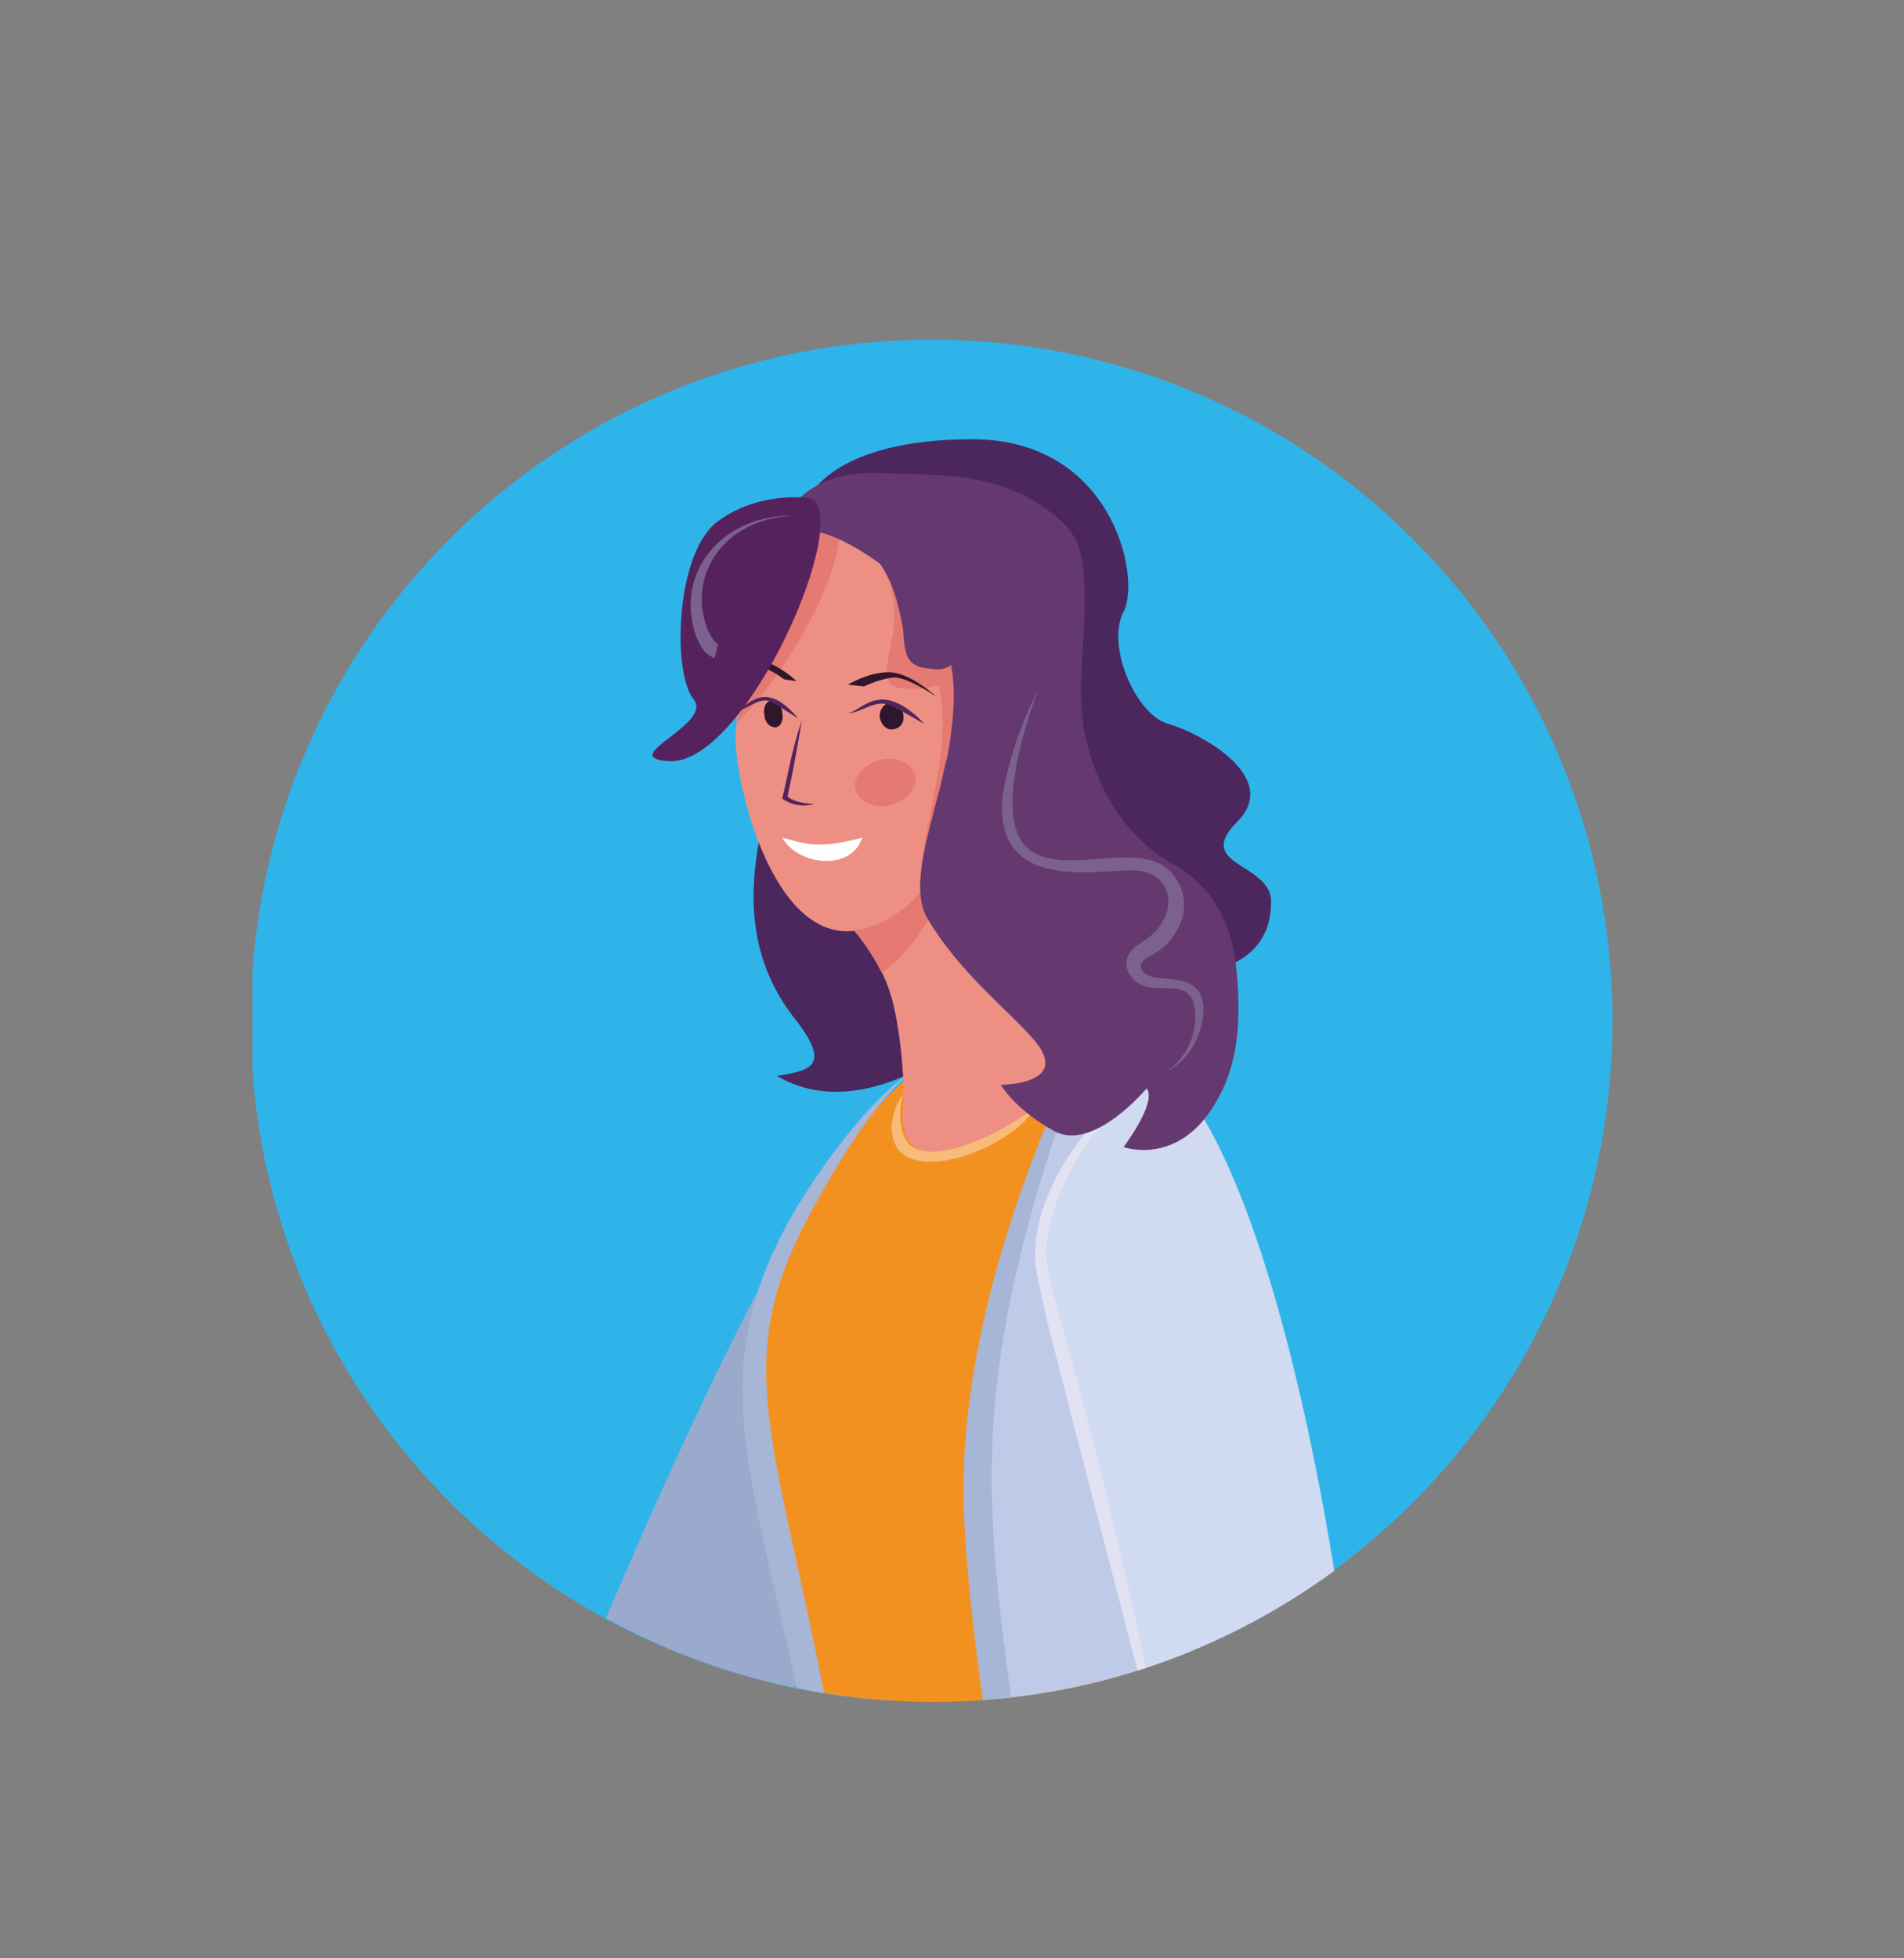 <?xml version="1.0" encoding="UTF-8"?> <!-- Generator: Adobe Illustrator 25.4.1, SVG Export Plug-In . SVG Version: 6.00 Build 0) --> <svg xmlns="http://www.w3.org/2000/svg" xmlns:xlink="http://www.w3.org/1999/xlink" id="Слой_1" x="0px" y="0px" viewBox="0 0 107.1 110.1" style="enable-background:new 0 0 107.1 110.1;" xml:space="preserve"><rect x="0" y="0" width="107.1" height="110.1" fill="#808080" stroke="none"/> <style type="text/css"> .st0{clip-path:url(#SVGID_00000031190941936006137450000008316395412910848958_);fill:#2FB4E9;} .st1{clip-path:url(#SVGID_00000041291836370059599050000003033889819686054818_);fill:#EB5F61;} .st2{clip-path:url(#SVGID_00000041291836370059599050000003033889819686054818_);fill:#9AAACC;} .st3{clip-path:url(#SVGID_00000041291836370059599050000003033889819686054818_);fill:#F39120;} .st4{clip-path:url(#SVGID_00000041291836370059599050000003033889819686054818_);fill:#A7B5D6;} .st5{clip-path:url(#SVGID_00000041291836370059599050000003033889819686054818_);fill:#BFC9E8;} .st6{clip-path:url(#SVGID_00000041291836370059599050000003033889819686054818_);fill:#D0DAF0;} .st7{clip-path:url(#SVGID_00000041291836370059599050000003033889819686054818_);fill:#E1E2F2;} .st8{clip-path:url(#SVGID_00000041291836370059599050000003033889819686054818_);fill:#4B275E;} .st9{clip-path:url(#SVGID_00000041291836370059599050000003033889819686054818_);fill:#ED9083;} .st10{clip-path:url(#SVGID_00000041291836370059599050000003033889819686054818_);fill:#E57A73;} .st11{clip-path:url(#SVGID_00000041291836370059599050000003033889819686054818_);fill:#F7BC79;} .st12{clip-path:url(#SVGID_00000041291836370059599050000003033889819686054818_);fill:#56225E;} .st13{clip-path:url(#SVGID_00000041291836370059599050000003033889819686054818_);fill:#2F162B;} .st14{clip-path:url(#SVGID_00000041291836370059599050000003033889819686054818_);fill:#FFFFFF;} .st15{clip-path:url(#SVGID_00000041291836370059599050000003033889819686054818_);fill:#653870;} .st16{clip-path:url(#SVGID_00000041291836370059599050000003033889819686054818_);fill:#7B628E;} </style> <g> <defs> <rect id="SVGID_1_" x="14.2" y="19.1" width="76.5" height="76.5"></rect> </defs> <clipPath id="SVGID_00000080199811911371698790000015524027986345592728_"> <use xlink:href="#SVGID_1_" style="overflow:visible;"></use> </clipPath> <path style="clip-path:url(#SVGID_00000080199811911371698790000015524027986345592728_);fill:#2FB4E9;" d="M90.7,57.4 c0,21.1-17.1,38.3-38.3,38.3c-21.1,0-38.3-17.1-38.3-38.3s17.1-38.3,38.3-38.3C73.6,19.1,90.7,36.3,90.7,57.4"></path> </g> <g> <defs> <path id="SVGID_00000073691961496588551230000003779528051356223365_" d="M52.5,19.1c-21.1,0-38.3,17.1-38.3,38.3 c0,21.1,17.1,38.3,38.3,38.3c21,0,38.1-17,38.3-38v-0.5C90.6,36.1,73.5,19.1,52.5,19.1z"></path> </defs> <clipPath id="SVGID_00000041978901899523258080000006292416717257828229_"> <use xlink:href="#SVGID_00000073691961496588551230000003779528051356223365_" style="overflow:visible;"></use> </clipPath> <path style="clip-path:url(#SVGID_00000041978901899523258080000006292416717257828229_);fill:#EB5F61;" d="M50.7,62.3l0.1,0.7 l-1.9,23.6c0,0-9.5,14.2-12.8,17.6c-3.3,3.3-8.2,0-8.2,0C34.2,95,50.7,62.3,50.7,62.3"></path> <path style="clip-path:url(#SVGID_00000041978901899523258080000006292416717257828229_);fill:#9AAACC;" d="M50.7,62.3l-1.5,25.3 l-11.2,18.1c0,0-6.2-8.3-6.2-9c0-0.6,11.4-27.9,15.2-30.8C50.8,63,50.7,62.3,50.7,62.3"></path> <path style="clip-path:url(#SVGID_00000041978901899523258080000006292416717257828229_);fill:#F39120;" d="M5.5,166.7 c1.3-5.6,37.5-45.4,37.5-45.4s7.8-6.3,2-29.2c-4.4-17.4-2.1-20.2,1.4-25.8c3.1-4.9,5.1-6,5.1-6s14.2-4.6,14.2-0.5 c0,4.1-4.6,21.8-1.9,32.5c2.8,11,18.4,32,7.2,43.2c-7.8,7.8-7.2,2.8-24.3,31.2c-3.1,5.2-4.6,9.3-4.6,9.3L5.5,166.7z"></path> <path style="clip-path:url(#SVGID_00000041978901899523258080000006292416717257828229_);fill:#A7B5D6;" d="M43,121.3 c3.7-3,4.8-10.1,4.7-15.4c-0.2-5.4-0.2-2.6-0.5-6.2c-3.5-19.8-6.8-22.9-0.7-33.1c1.1-2,3.2-5.2,4.9-6.4c-2,1.2-4.2,4.1-5.5,6 c-7.4,10.9-3.2,16.6-0.1,33.7c0.1,1,1.4,7.7,0.2,14C45.6,116.6,44.8,119.2,43,121.3"></path> <path style="clip-path:url(#SVGID_00000041978901899523258080000006292416717257828229_);fill:#BFC9E8;" d="M62,56.4 c0,0-5.6,12-6.9,22.9c-1.3,10.8,5.6,49.5,12.5,52c6.9,2.5,14.4-0.6,15.1-2.6c0.7-2-10-24.5-13.9-30.5c-3.9-6-1.6-33.7-1.6-35.9 C67.2,60.1,62,56.4,62,56.4"></path> <path style="clip-path:url(#SVGID_00000041978901899523258080000006292416717257828229_);fill:#D0DAF0;" d="M66,101.9 c-1.2-6.6-7.4-30-7.5-30.4c-0.7-5,4.9-10.9,7.2-11.3c6.3,6.3,10.1,29.6,10.9,41C73.6,100.9,68.9,101,66,101.9"></path> <path style="clip-path:url(#SVGID_00000041978901899523258080000006292416717257828229_);fill:#E1E2F2;" d="M66,101.9 c-0.5-3.8-1.4-7.5-2.2-11.2c-4.4-19.5-5.5-18.6-4.7-22c1-4,4.6-7.9,6.7-8.6c-2.2,0.5-6.1,4.1-7.3,8.4c-0.6,2.3-0.1,3.4,0.4,5.8 c-0.1-0.4,1.6,6.3,5.7,22C65.1,98.2,65.5,100,66,101.9"></path> <path style="clip-path:url(#SVGID_00000041978901899523258080000006292416717257828229_);fill:#A7B5D6;" d="M62,56.4 c-4.3,8.4-8,18.8-7.8,28.2c0.4,11.7,5.7,42.2,13,46.5c-5.5-4.1-9.6-30.1-10.5-36.9C55.2,82.6,54.7,75.4,62,56.4"></path> <path style="clip-path:url(#SVGID_00000041978901899523258080000006292416717257828229_);fill:#4B275E;" d="M45.5,28 c0,0,1.3-3.3,9.2-3.3c7.9,0,9.5,7.8,8.5,9.7c-1,1.9,0.7,5.8,2.5,6.3c1.8,0.5,6.4,3,3.9,5.5c-2.5,2.5,1.9,2.3,1.9,4.5 c0,2.2-1.3,3.7-4.4,4.1C64,55.1,45.5,28,45.5,28"></path> <path style="clip-path:url(#SVGID_00000041978901899523258080000006292416717257828229_);fill:#4B275E;" d="M51.4,42.9 c2,7.2,7.4,4.7,8.2,10.9c0.3,2.3-0.2,4.8-1.4,6.8c-2.1,3.7-6.4,2.1-6.4,2.1s2.4-3.1,1.8-3.8c0,0-5.3,4.3-9.9,1.6 c1.8-0.3,3.1-0.5,1.1-3.1c-4.5-5.6-1.4-11.9-1-15.3c2.3-2.3,4.9-4.4,7.5-6.5C51.3,38,50.7,40.5,51.4,42.9"></path> <path style="clip-path:url(#SVGID_00000041978901899523258080000006292416717257828229_);fill:#ED9083;" d="M46.8,51 c0,0,2.8,2.3,3.5,5.7c0.4,1.8,0.6,4.2,0.5,5.6c-0.2,1.5,0.5,2.6,2,2.7c0.9,0.1,2,0,2.9-0.7c1.5-1.1,3.7-3,4-5.1 c0.2-1.4-8.4-14.2-8.4-14.2L46.8,51z"></path> <path style="clip-path:url(#SVGID_00000041978901899523258080000006292416717257828229_);fill:#E57A73;" d="M46.8,51l4.5-5.9 c0,0,1,1.5,2.3,3.5c-0.8,2.3-2,4.7-4,6.1C48.5,52.5,46.8,51,46.8,51"></path> <path style="clip-path:url(#SVGID_00000041978901899523258080000006292416717257828229_);fill:#ED9083;" d="M44.1,29.7 c0,0-2,1.1-2.8,3.6c-0.8,2.5,0.4,5.5,0.1,7.7s2,12.8,7.3,11.2c5.3-1.6,6.1-9.4,6.4-11.1c0.3-1.7-1.2-8.1-3.9-9.9 C48.5,29.3,44.1,29.7,44.1,29.7"></path> <path style="clip-path:url(#SVGID_00000041978901899523258080000006292416717257828229_);fill:#F7BC79;" d="M50.8,61.5 c-0.4,1.4,0,2.5,0.3,2.8c1.2,1.3,5.1-0.4,7.2-2.1c-1.2,2.1-5.8,4-7.5,2.7C50.1,64.4,49.8,63,50.8,61.5"></path> <path style="clip-path:url(#SVGID_00000041978901899523258080000006292416717257828229_);fill:#E57A73;" d="M41.3,33.3 c0.8-2.5,2.8-3.6,2.8-3.6s4.4-0.4,7.1,1.5c2.7,1.8,4.2,8.2,3.9,9.9c-0.2,1.3-0.7,6.2-3.3,9.1c-0.3-3,1.9-7.5,1-11.7 c-0.3,0.2-1.4,0.3-2,0.2c-2.4-0.1,0.9-3.6-1.3-7c-1.4-1-1.4-1.2-2.3-1.4c-0.3,2.8-3,7.6-5.7,10.3C41.7,38.6,40.6,35.6,41.3,33.3"></path> <path style="clip-path:url(#SVGID_00000041978901899523258080000006292416717257828229_);fill:#56225E;" d="M45.1,40.5 c-0.2,1.3-0.5,2.9-0.8,4.3c0.4,0.3,1,0.4,1.5,0.4c-0.9,0.3-1.7-0.2-1.8-0.3C44.3,43.7,44.5,42.3,45.1,40.5"></path> <path style="clip-path:url(#SVGID_00000041978901899523258080000006292416717257828229_);fill:#2F162B;" d="M47.7,38.5 c0,0,1.1-0.7,2.3-0.7c1.2,0,2.7,1.4,2.7,1.4s-1.7-1.2-2.5-1.1c-0.8,0.1-1.6,0.5-1.6,0.5L47.7,38.5z"></path> <path style="clip-path:url(#SVGID_00000041978901899523258080000006292416717257828229_);fill:#2F162B;" d="M44.8,38.3 c0,0-0.8-0.8-1.8-1.1c-1-0.2-2.4,1-2.4,1s1.5-0.9,2.2-0.7c0.7,0.2,1.3,0.7,1.3,0.7L44.8,38.3z"></path> <path style="clip-path:url(#SVGID_00000041978901899523258080000006292416717257828229_);fill:#FFFFFF;" d="M48.5,47.1 c-2.6,0.7-3.3,0.3-4.5,0C44.9,48.7,47.9,49,48.5,47.1"></path> <path style="clip-path:url(#SVGID_00000041978901899523258080000006292416717257828229_);fill:#2F162B;" d="M49.5,40.4 c0.1,0.4,0.4,0.7,0.8,0.6c0.4-0.1,0.6-0.4,0.5-0.9c-0.1-0.4-0.4-0.7-0.8-0.6C49.7,39.6,49.4,40,49.5,40.4"></path> <path style="clip-path:url(#SVGID_00000041978901899523258080000006292416717257828229_);fill:#4B275E;" d="M52,40.7 c-2.5-2.6-3.5-0.7-4.3-0.6c0.7,0,1.4-0.7,2.2-0.5C50.5,39.8,51.4,40.4,52,40.7"></path> <path style="clip-path:url(#SVGID_00000041978901899523258080000006292416717257828229_);fill:#2F162B;" d="M43,40.2 c0,0.4,0.3,0.7,0.6,0.7c0.3,0,0.5-0.4,0.4-0.8c0-0.4-0.3-0.7-0.6-0.7C43.1,39.4,42.9,39.8,43,40.2"></path> <path style="clip-path:url(#SVGID_00000041978901899523258080000006292416717257828229_);fill:#4B275E;" d="M44.9,40.4 c-2-2.4-2.9-0.5-3.6-0.4c0.6,0,1.2-0.7,1.9-0.6C43.7,39.6,44.4,40.1,44.9,40.4"></path> <path style="clip-path:url(#SVGID_00000041978901899523258080000006292416717257828229_);fill:#E57A73;" d="M48.1,44.3 c0.1,0.7,1,1.2,1.9,1c0.9-0.2,1.6-0.9,1.5-1.6c-0.1-0.7-1-1.2-1.9-1C48.7,42.9,48,43.6,48.1,44.3"></path> <path style="clip-path:url(#SVGID_00000041978901899523258080000006292416717257828229_);fill:#653870;" d="M49.5,31.7 c-1.8-1.3-3.1-1.8-4.1-1.9c-0.4,0-0.8,0-1,0c-0.4,0-0.6,0.1-0.7,0.1c0,0,0-0.1,0.1-0.3c0.4-0.8,1.7-3.1,5.4-3c0.1,0,0.2,0,0.4,0 c2.2,0.1,4.5,0,6.6,0.7c1.3,0.4,2.5,1.1,3.5,2c1.2,1.1,1.3,2.5,1.3,4.1c0.1,2.9-0.6,5.8,0.2,8.6c0.7,2.7,2.3,5.2,4.8,6.6 c2.1,1.2,3.2,3.1,3.5,5.5c0.3,2.5,0.3,5.3-0.9,7.5c-2.1,4.1-5.4,2.9-5.4,2.9s1.9-2.5,1.3-3.3c0,0-3,3.6-5.2,2.4 c-2.2-1.2-3-2.6-3-2.6s4.1,0,1.8-2.6c-1.6-1.8-4.1-3.7-5.9-6.7c-1-1.6-0.1-4.4,0.7-7.5c0.1-0.4,0.2-1,0.4-1.7 c0.3-1.7,0.5-3.5,0.2-5.1c-0.3,0.2-0.6,0.3-1.2,0.2c-1.4-0.1-1.4-0.9-1.5-2.2C50.6,34.3,50.3,32.8,49.5,31.7"></path> <path style="clip-path:url(#SVGID_00000041978901899523258080000006292416717257828229_);fill:#56225E;" d="M45.5,28 c0,0-2.8-0.4-5.1,1.3c-2.4,1.7-2.6,8.5-1.4,10c1.2,1.4-4.4,3.3-1.4,3.5C42,43.1,48.2,28.7,45.5,28"></path> <path style="clip-path:url(#SVGID_00000041978901899523258080000006292416717257828229_);fill:#7B628E;" d="M58.4,38.8 c-0.9,1.7-1.7,4-2,5.9c-0.6,6,6.2,3.9,7.9,4.3c1.1,0.2,1.8,1.4,1.2,2.6c-0.5,1.1-1.3,1.3-1.7,1.7c-0.7,0.6-0.5,1.4,0.1,1.9 c1.2,0.9,3-0.4,3.3,1.5c0.2,1.3-0.4,2.7-1.5,3.5c1.2-0.6,2-2.1,2-3.5c-0.1-1.5-1.1-1.6-2.5-1.7c-0.9-0.1-1.1-0.5-1-0.8 c0.1-0.5,1.4-0.5,2.1-2.1c0.6-1.1,0.3-2.5-0.7-3.3c-2.6-2.1-10.1,2.9-8.4-5.9C57.5,41.4,57.9,40.1,58.4,38.8"></path> <path style="clip-path:url(#SVGID_00000041978901899523258080000006292416717257828229_);fill:#7B628E;" d="M44.7,29 c-4.1-0.1-6.7,3.2-5.6,6.6c0.2,0.6,0.5,1.2,1.1,1.4l0.2-0.8c-0.2,0-0.5-0.6-0.6-0.8C38.6,32.3,40.8,29.1,44.7,29"></path> <path style="clip-path:url(#SVGID_00000041978901899523258080000006292416717257828229_);fill:#EB5F61;" d="M22.3,85.5 c0,0,13.8,18.5,12.5,19.7c-1.2,1.2-6.3,2.5-10.3-2.7c-4-5.2-4-12.3-6.1-15.6c-2-3.4-4.6-2.4-5.8-3.5c-1.2-1.2-1.4-6.2-1.4-7.6 c0-1.4,4.8-1.7,6.6,0C19.6,77.5,22.3,85.5,22.3,85.5"></path> </g> </svg> 
